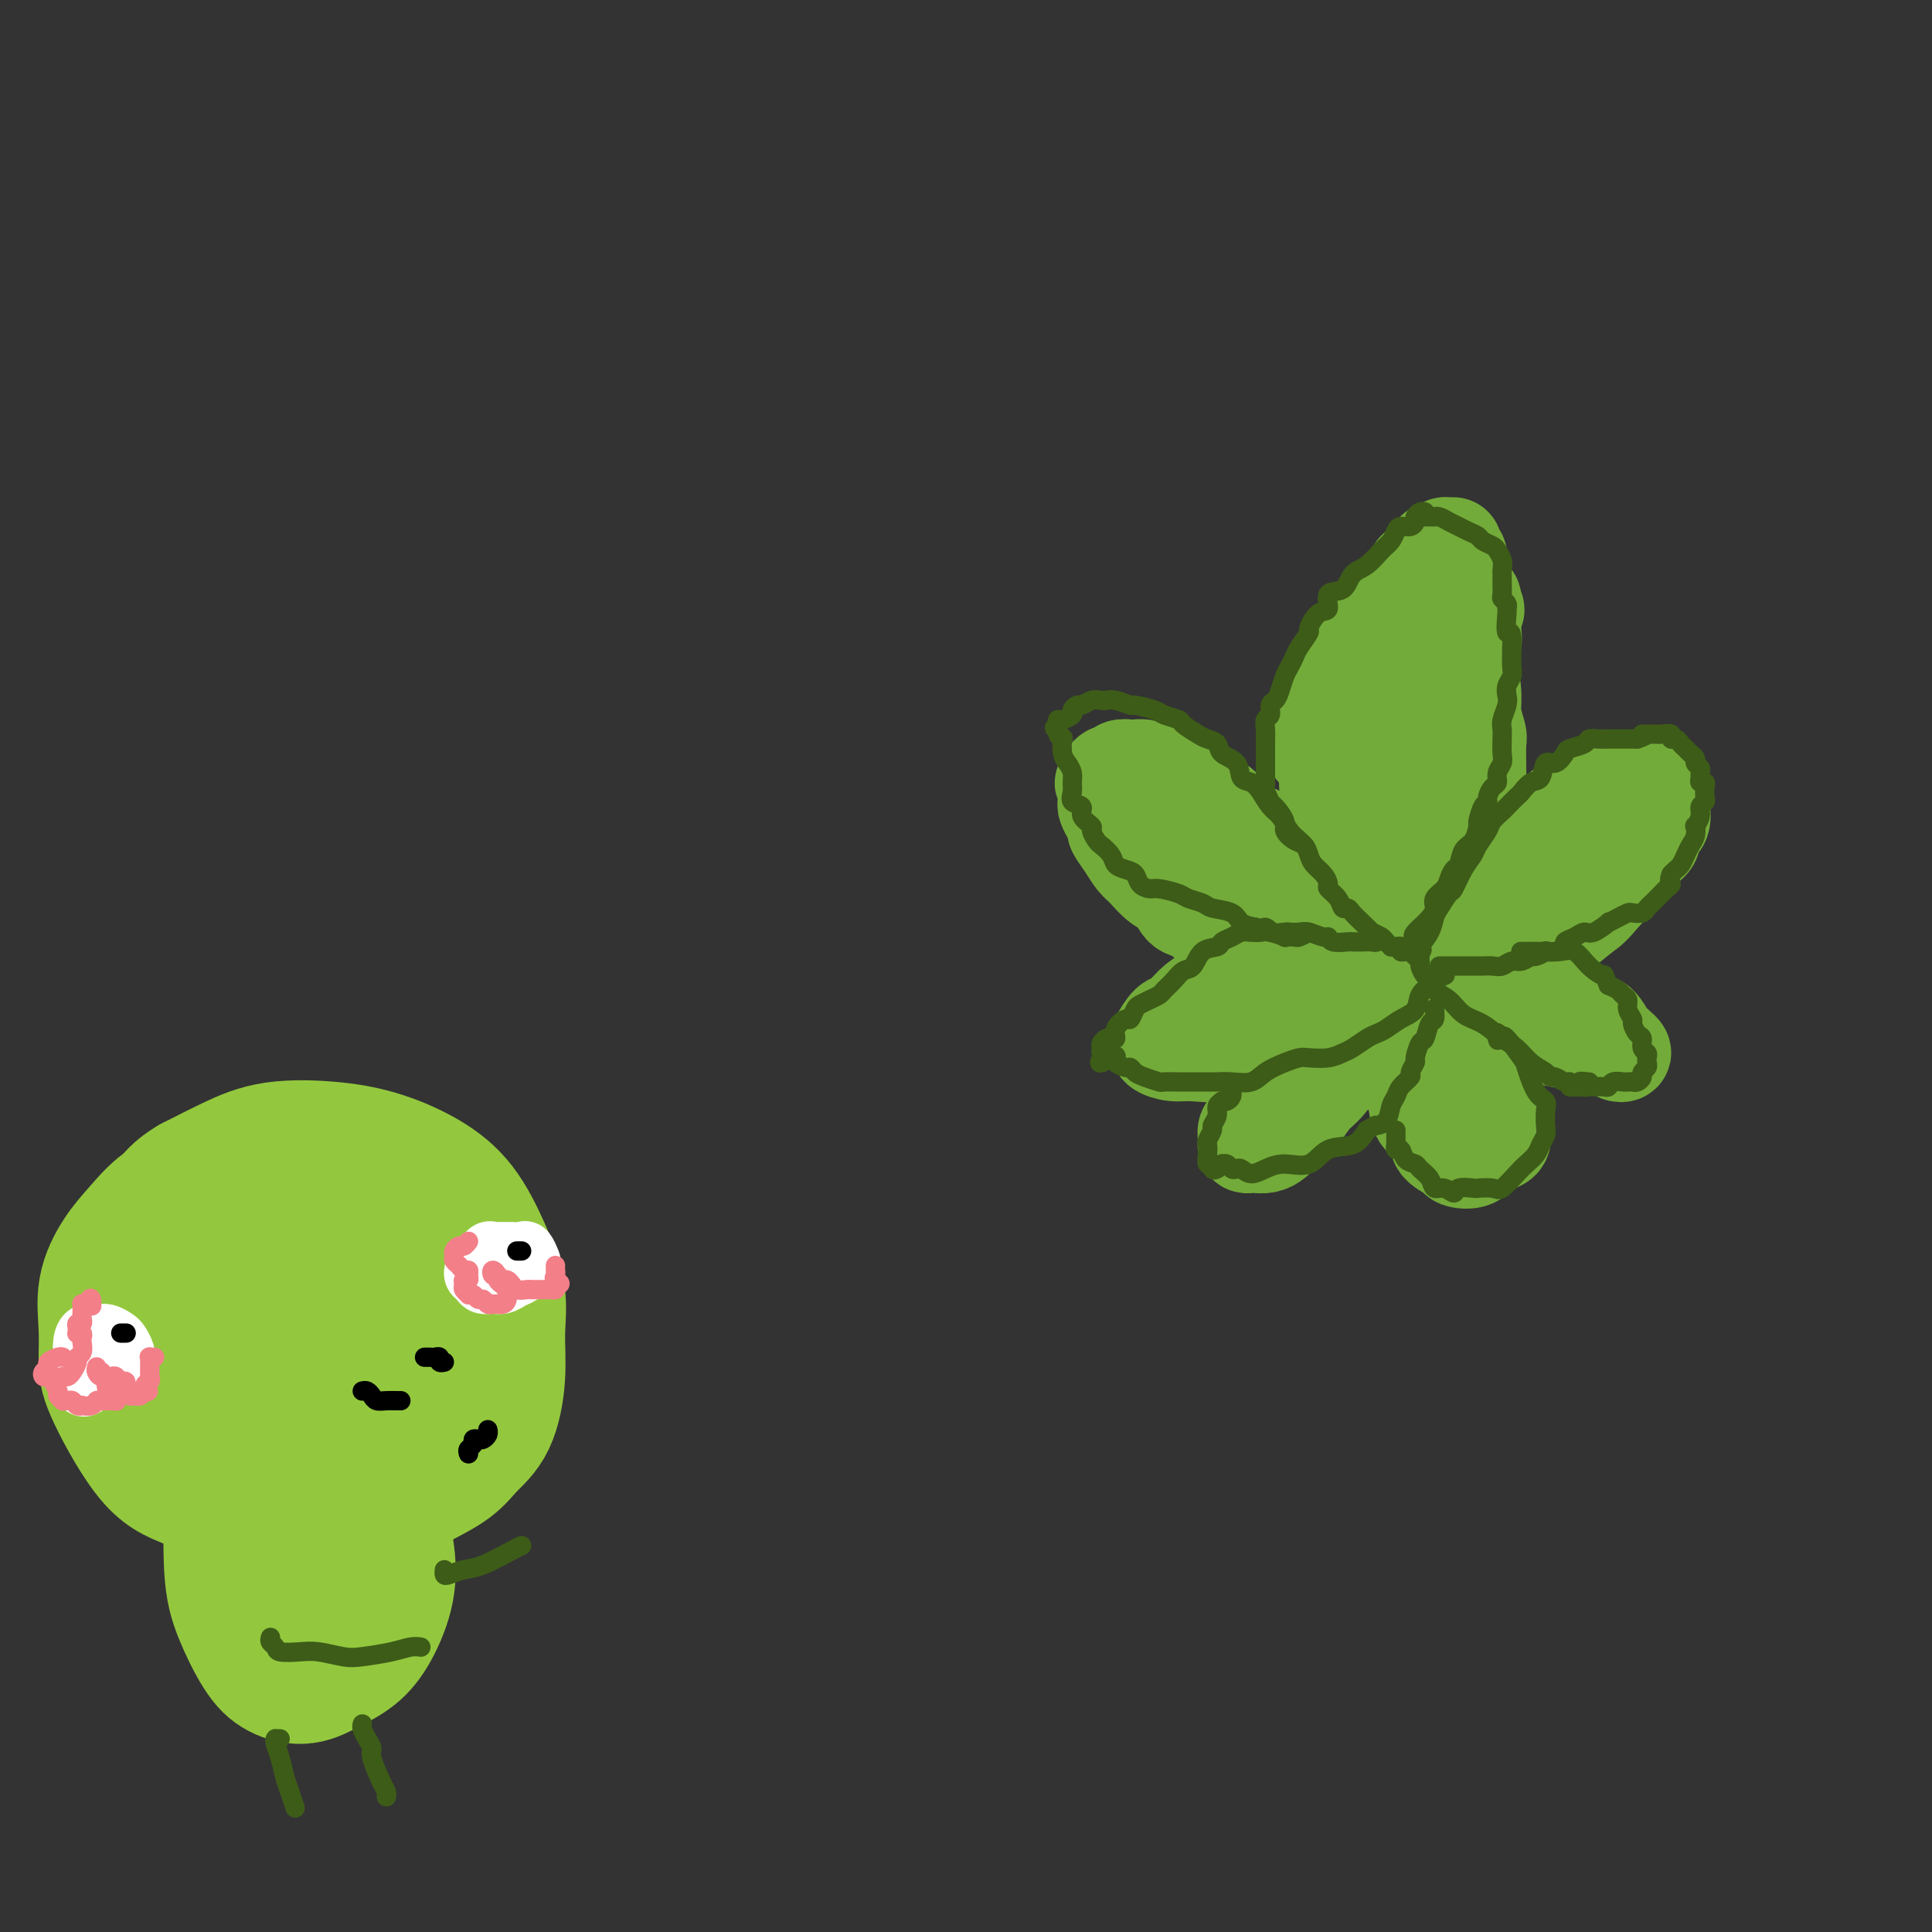 <svg viewBox='0 0 400 400' version='1.1' xmlns='http://www.w3.org/2000/svg' xmlns:xlink='http://www.w3.org/1999/xlink'><rect x="0" y="0" width="400" height="400" fill="#333333" stroke="none"/><g fill='none' stroke='rgb(147,200,62)' stroke-width='28' stroke-linecap='round' stroke-linejoin='round'><path d='M61,246c-1.268,-0.435 -2.537,-0.869 -4,-1c-1.463,-0.131 -3.122,0.043 -5,0c-1.878,-0.043 -3.976,-0.303 -6,0c-2.024,0.303 -3.976,1.169 -6,2c-2.024,0.831 -4.122,1.626 -6,3c-1.878,1.374 -3.537,3.325 -5,5c-1.463,1.675 -2.731,3.072 -4,5c-1.269,1.928 -2.541,4.386 -3,7c-0.459,2.614 -0.107,5.384 0,8c0.107,2.616 -0.033,5.079 0,7c0.033,1.921 0.237,3.299 2,7c1.763,3.701 5.083,9.724 8,13c2.917,3.276 5.431,3.805 8,5c2.569,1.195 5.192,3.054 8,4c2.808,0.946 5.802,0.977 9,1c3.198,0.023 6.602,0.036 10,0c3.398,-0.036 6.790,-0.123 10,-1c3.210,-0.877 6.237,-2.545 9,-4c2.763,-1.455 5.262,-2.697 7,-4c1.738,-1.303 2.717,-2.666 4,-4c1.283,-1.334 2.872,-2.639 4,-5c1.128,-2.361 1.795,-5.778 2,-9c0.205,-3.222 -0.052,-6.248 0,-9c0.052,-2.752 0.411,-5.230 0,-8c-0.411,-2.770 -1.594,-5.831 -3,-9c-1.406,-3.169 -3.034,-6.445 -5,-9c-1.966,-2.555 -4.270,-4.389 -7,-6c-2.730,-1.611 -5.886,-2.998 -9,-4c-3.114,-1.002 -6.185,-1.619 -10,-2c-3.815,-0.381 -8.373,-0.526 -12,0c-3.627,0.526 -6.322,1.722 -9,3c-2.678,1.278 -5.339,2.639 -8,4'/><path d='M40,245c-3.880,2.225 -5.081,4.288 -6,7c-0.919,2.712 -1.555,6.075 -2,9c-0.445,2.925 -0.697,5.414 1,10c1.697,4.586 5.345,11.271 9,16c3.655,4.729 7.317,7.502 11,9c3.683,1.498 7.388,1.720 10,2c2.612,0.280 4.132,0.617 7,0c2.868,-0.617 7.084,-2.187 10,-4c2.916,-1.813 4.532,-3.867 6,-6c1.468,-2.133 2.788,-4.345 4,-7c1.212,-2.655 2.314,-5.753 2,-9c-0.314,-3.247 -2.045,-6.641 -3,-9c-0.955,-2.359 -1.133,-3.682 -3,-6c-1.867,-2.318 -5.425,-5.632 -8,-7c-2.575,-1.368 -4.169,-0.790 -6,0c-1.831,0.790 -3.898,1.791 -6,3c-2.102,1.209 -4.237,2.627 -6,5c-1.763,2.373 -3.152,5.703 -4,9c-0.848,3.297 -1.154,6.562 -1,9c0.154,2.438 0.769,4.050 2,5c1.231,0.950 3.079,1.239 5,1c1.921,-0.239 3.915,-1.006 6,-2c2.085,-0.994 4.260,-2.213 6,-4c1.740,-1.787 3.043,-4.140 4,-6c0.957,-1.860 1.566,-3.227 2,-5c0.434,-1.773 0.693,-3.953 0,-5c-0.693,-1.047 -2.338,-0.960 -4,-1c-1.662,-0.040 -3.342,-0.207 -5,0c-1.658,0.207 -3.292,0.786 -5,2c-1.708,1.214 -3.488,3.061 -5,5c-1.512,1.939 -2.756,3.969 -4,6'/><path d='M57,272c-1.660,2.503 -1.309,3.259 -1,4c0.309,0.741 0.578,1.467 1,2c0.422,0.533 0.998,0.874 2,1c1.002,0.126 2.429,0.036 3,0c0.571,-0.036 0.285,-0.018 0,0'/><path d='M69,282c-0.171,0.225 -0.341,0.450 -1,1c-0.659,0.550 -1.805,1.425 -3,2c-1.195,0.575 -2.439,0.852 -4,2c-1.561,1.148 -3.439,3.169 -5,5c-1.561,1.831 -2.806,3.473 -4,6c-1.194,2.527 -2.336,5.940 -3,8c-0.664,2.060 -0.850,2.768 -1,6c-0.150,3.232 -0.264,8.987 0,13c0.264,4.013 0.905,6.285 2,9c1.095,2.715 2.645,5.872 4,8c1.355,2.128 2.515,3.227 4,4c1.485,0.773 3.295,1.221 5,1c1.705,-0.221 3.306,-1.109 5,-2c1.694,-0.891 3.483,-1.783 5,-3c1.517,-1.217 2.764,-2.758 4,-5c1.236,-2.242 2.462,-5.185 3,-8c0.538,-2.815 0.389,-5.501 0,-8c-0.389,-2.499 -1.018,-4.812 -2,-7c-0.982,-2.188 -2.318,-4.252 -4,-6c-1.682,-1.748 -3.712,-3.180 -5,-4c-1.288,-0.820 -1.834,-1.027 -3,-1c-1.166,0.027 -2.951,0.290 -4,1c-1.049,0.710 -1.363,1.868 -2,4c-0.637,2.132 -1.599,5.237 -2,8c-0.401,2.763 -0.242,5.184 0,7c0.242,1.816 0.565,3.027 2,4c1.435,0.973 3.981,1.706 5,2c1.019,0.294 0.509,0.147 0,0'/></g>
<g fill='none' stroke='rgb(255,255,255)' stroke-width='12' stroke-linecap='round' stroke-linejoin='round'><path d='M107,263c-0.311,0.000 -0.622,0.000 -1,0c-0.378,0.000 -0.822,0.000 -1,0c-0.178,0.000 -0.089,0.000 0,0'/><path d='M20,284c-0.311,0.000 -0.622,0.000 -1,0c-0.378,0.000 -0.822,0.000 -1,0c-0.178,0.000 -0.089,0.000 0,0'/><path d='M103,264c-0.445,0.005 -0.891,0.010 -1,0c-0.109,-0.010 0.117,-0.035 0,0c-0.117,0.035 -0.578,0.128 -1,0c-0.422,-0.128 -0.805,-0.479 -1,-1c-0.195,-0.521 -0.203,-1.211 0,-2c0.203,-0.789 0.617,-1.676 1,-2c0.383,-0.324 0.736,-0.086 1,0c0.264,0.086 0.438,0.021 1,0c0.562,-0.021 1.513,0.001 2,0c0.487,-0.001 0.510,-0.025 1,0c0.490,0.025 1.449,0.101 2,0c0.551,-0.101 0.696,-0.378 1,0c0.304,0.378 0.769,1.410 1,2c0.231,0.590 0.228,0.736 0,1c-0.228,0.264 -0.680,0.645 -1,1c-0.320,0.355 -0.509,0.684 -1,1c-0.491,0.316 -1.283,0.617 -2,1c-0.717,0.383 -1.359,0.846 -2,1c-0.641,0.154 -1.282,-0.001 -2,0c-0.718,0.001 -1.513,0.158 -2,0c-0.487,-0.158 -0.667,-0.630 -1,-1c-0.333,-0.370 -0.821,-0.638 -1,-1c-0.179,-0.362 -0.051,-0.818 0,-1c0.051,-0.182 0.026,-0.091 0,0'/><path d='M21,285c-0.332,0.449 -0.663,0.898 -1,1c-0.337,0.102 -0.679,-0.142 -1,0c-0.321,0.142 -0.622,0.672 -1,1c-0.378,0.328 -0.833,0.455 -1,0c-0.167,-0.455 -0.045,-1.490 0,-2c0.045,-0.510 0.014,-0.494 0,-1c-0.014,-0.506 -0.012,-1.533 0,-2c0.012,-0.467 0.033,-0.375 0,-1c-0.033,-0.625 -0.121,-1.968 0,-3c0.121,-1.032 0.452,-1.753 1,-2c0.548,-0.247 1.314,-0.021 2,0c0.686,0.021 1.294,-0.162 2,0c0.706,0.162 1.511,0.669 2,1c0.489,0.331 0.664,0.487 1,1c0.336,0.513 0.834,1.385 1,2c0.166,0.615 -0.001,0.974 0,1c0.001,0.026 0.170,-0.280 0,0c-0.170,0.280 -0.679,1.147 -1,2c-0.321,0.853 -0.453,1.693 -1,2c-0.547,0.307 -1.509,0.082 -2,0c-0.491,-0.082 -0.510,-0.022 -1,0c-0.490,0.022 -1.451,0.006 -2,0c-0.549,-0.006 -0.686,-0.002 -1,0c-0.314,0.002 -0.804,0.000 -1,0c-0.196,-0.000 -0.098,-0.000 0,0'/></g>
<g fill='none' stroke='rgb(255,255,255)' stroke-width='4' stroke-linecap='round' stroke-linejoin='round'><path d='M108,259c-0.311,0.000 -0.622,0.000 -1,0c-0.378,0.000 -0.822,0.000 -1,0c-0.178,0.000 -0.089,0.000 0,0'/></g>
<g fill='none' stroke='rgb(0,0,0)' stroke-width='4' stroke-linecap='round' stroke-linejoin='round'><path d='M107,259c0.417,0.000 0.833,0.000 1,0c0.167,0.000 0.083,0.000 0,0'/><path d='M26,276c0.111,0.000 0.222,0.000 0,0c-0.222,0.000 -0.778,0.000 -1,0c-0.222,0.000 -0.111,0.000 0,0'/></g>
<g fill='none' stroke='rgb(243,127,137)' stroke-width='4' stroke-linecap='round' stroke-linejoin='round'><path d='M13,281c-0.188,-0.089 -0.377,-0.178 -1,0c-0.623,0.178 -1.681,0.622 -2,1c-0.319,0.378 0.101,0.689 0,1c-0.101,0.311 -0.722,0.621 -1,1c-0.278,0.379 -0.214,0.826 0,1c0.214,0.174 0.578,0.074 1,0c0.422,-0.074 0.902,-0.121 1,0c0.098,0.121 -0.185,0.411 0,1c0.185,0.589 0.837,1.479 1,2c0.163,0.521 -0.164,0.675 0,1c0.164,0.325 0.817,0.823 1,1c0.183,0.177 -0.104,0.033 0,0c0.104,-0.033 0.601,0.043 1,0c0.399,-0.043 0.702,-0.207 1,0c0.298,0.207 0.591,0.784 1,1c0.409,0.216 0.935,0.072 1,0c0.065,-0.072 -0.333,-0.072 0,0c0.333,0.072 1.395,0.215 2,0c0.605,-0.215 0.754,-0.790 1,-1c0.246,-0.210 0.588,-0.056 1,0c0.412,0.056 0.894,0.015 1,0c0.106,-0.015 -0.164,-0.004 0,0c0.164,0.004 0.761,0.001 1,0c0.239,-0.001 0.119,-0.001 0,0'/><path d='M23,290c1.607,0.046 1.125,0.162 1,0c-0.125,-0.162 0.107,-0.603 0,-1c-0.107,-0.397 -0.554,-0.750 -1,-1c-0.446,-0.250 -0.890,-0.398 -1,-1c-0.110,-0.602 0.113,-1.660 0,-2c-0.113,-0.340 -0.562,0.037 -1,0c-0.438,-0.037 -0.864,-0.490 -1,-1c-0.136,-0.510 0.020,-1.079 0,-1c-0.020,0.079 -0.215,0.806 0,1c0.215,0.194 0.842,-0.144 1,0c0.158,0.144 -0.151,0.771 0,1c0.151,0.229 0.761,0.060 1,0c0.239,-0.060 0.105,-0.012 0,0c-0.105,0.012 -0.182,-0.012 0,0c0.182,0.012 0.623,0.060 1,0c0.377,-0.060 0.688,-0.227 1,0c0.312,0.227 0.623,0.848 1,1c0.377,0.152 0.818,-0.166 1,0c0.182,0.166 0.104,0.815 0,1c-0.104,0.185 -0.235,-0.093 0,0c0.235,0.093 0.837,0.558 1,1c0.163,0.442 -0.111,0.861 0,1c0.111,0.139 0.607,-0.001 1,0c0.393,0.001 0.684,0.143 1,0c0.316,-0.143 0.658,-0.572 1,-1'/><path d='M30,288c1.486,0.436 0.202,-0.475 0,-1c-0.202,-0.525 0.678,-0.666 1,-1c0.322,-0.334 0.086,-0.863 0,-1c-0.086,-0.137 -0.023,0.117 0,0c0.023,-0.117 0.005,-0.606 0,-1c-0.005,-0.394 0.002,-0.694 0,-1c-0.002,-0.306 -0.014,-0.618 0,-1c0.014,-0.382 0.055,-0.834 0,-1c-0.055,-0.166 -0.207,-0.045 0,0c0.207,0.045 0.773,0.013 1,0c0.227,-0.013 0.113,-0.006 0,0'/><path d='M13,285c0.342,0.060 0.684,0.119 1,0c0.316,-0.119 0.607,-0.417 1,-1c0.393,-0.583 0.890,-1.451 1,-2c0.110,-0.549 -0.166,-0.778 0,-1c0.166,-0.222 0.773,-0.438 1,-1c0.227,-0.562 0.075,-1.470 0,-2c-0.075,-0.530 -0.072,-0.681 0,-1c0.072,-0.319 0.215,-0.808 0,-1c-0.215,-0.192 -0.786,-0.089 -1,0c-0.214,0.089 -0.071,0.165 0,0c0.071,-0.165 0.072,-0.570 0,-1c-0.072,-0.430 -0.215,-0.886 0,-1c0.215,-0.114 0.790,0.114 1,0c0.210,-0.114 0.056,-0.569 0,-1c-0.056,-0.431 -0.015,-0.837 0,-1c0.015,-0.163 0.003,-0.082 0,0c-0.003,0.082 0.002,0.166 0,0c-0.002,-0.166 -0.011,-0.580 0,-1c0.011,-0.420 0.041,-0.844 0,-1c-0.041,-0.156 -0.155,-0.045 0,0c0.155,0.045 0.577,0.022 1,0'/><path d='M18,270c1.000,-2.333 1.000,-0.667 1,0c0.000,0.667 0.000,0.333 0,0'/><path d='M97,257c-0.340,0.447 -0.680,0.893 -1,1c-0.320,0.107 -0.618,-0.126 -1,0c-0.382,0.126 -0.846,0.612 -1,1c-0.154,0.388 0.001,0.678 0,1c-0.001,0.322 -0.158,0.678 0,1c0.158,0.322 0.632,0.612 1,1c0.368,0.388 0.631,0.874 1,1c0.369,0.126 0.845,-0.107 1,0c0.155,0.107 -0.012,0.553 0,1c0.012,0.447 0.203,0.894 0,1c-0.203,0.106 -0.801,-0.129 -1,0c-0.199,0.129 0.002,0.622 0,1c-0.002,0.378 -0.208,0.641 0,1c0.208,0.359 0.829,0.813 1,1c0.171,0.187 -0.109,0.106 0,0c0.109,-0.106 0.608,-0.239 1,0c0.392,0.239 0.679,0.849 1,1c0.321,0.151 0.677,-0.156 1,0c0.323,0.156 0.612,0.774 1,1c0.388,0.226 0.874,0.061 1,0c0.126,-0.061 -0.107,-0.017 0,0c0.107,0.017 0.553,0.009 1,0'/><path d='M103,270c1.535,0.302 1.873,-0.444 2,-1c0.127,-0.556 0.044,-0.923 0,-1c-0.044,-0.077 -0.049,0.134 0,0c0.049,-0.134 0.153,-0.615 0,-1c-0.153,-0.385 -0.564,-0.673 -1,-1c-0.436,-0.327 -0.899,-0.691 -1,-1c-0.101,-0.309 0.158,-0.562 0,-1c-0.158,-0.438 -0.733,-1.061 -1,-1c-0.267,0.061 -0.225,0.805 0,1c0.225,0.195 0.634,-0.159 1,0c0.366,0.159 0.688,0.831 1,1c0.312,0.169 0.612,-0.165 1,0c0.388,0.165 0.863,0.829 1,1c0.137,0.171 -0.066,-0.150 0,0c0.066,0.150 0.399,0.772 1,1c0.601,0.228 1.471,0.061 2,0c0.529,-0.061 0.719,-0.017 1,0c0.281,0.017 0.653,0.005 1,0c0.347,-0.005 0.667,-0.004 1,0c0.333,0.004 0.677,0.011 1,0c0.323,-0.011 0.625,-0.042 1,0c0.375,0.042 0.821,0.155 1,0c0.179,-0.155 0.089,-0.577 0,-1'/><path d='M115,266c1.856,-0.029 0.497,-0.600 0,-1c-0.497,-0.400 -0.133,-0.629 0,-1c0.133,-0.371 0.036,-0.883 0,-1c-0.036,-0.117 -0.010,0.161 0,0c0.010,-0.161 0.003,-0.760 0,-1c-0.003,-0.240 -0.001,-0.120 0,0'/></g>
<g fill='none' stroke='rgb(0,0,0)' stroke-width='4' stroke-linecap='round' stroke-linejoin='round'><path d='M88,281c-0.092,0.002 -0.183,0.004 0,0c0.183,-0.004 0.641,-0.015 1,0c0.359,0.015 0.618,0.057 1,0c0.382,-0.057 0.886,-0.211 1,0c0.114,0.211 -0.162,0.788 0,1c0.162,0.212 0.760,0.061 1,0c0.240,-0.061 0.120,-0.030 0,0'/><path d='M75,288c0.327,-0.083 0.655,-0.166 1,0c0.345,0.166 0.709,0.580 1,1c0.291,0.420 0.509,0.844 1,1c0.491,0.156 1.255,0.042 2,0c0.745,-0.042 1.470,-0.011 2,0c0.530,0.011 0.866,0.003 1,0c0.134,-0.003 0.067,-0.002 0,0'/></g>
<g fill='none' stroke='rgb(61,92,24)' stroke-width='4' stroke-linecap='round' stroke-linejoin='round'><path d='M56,339c-0.109,0.339 -0.218,0.678 0,1c0.218,0.322 0.765,0.626 1,1c0.235,0.374 0.160,0.819 1,1c0.840,0.181 2.594,0.098 4,0c1.406,-0.098 2.463,-0.212 4,0c1.537,0.212 3.554,0.750 5,1c1.446,0.250 2.321,0.211 4,0c1.679,-0.211 4.161,-0.593 6,-1c1.839,-0.407 3.033,-0.840 4,-1c0.967,-0.160 1.705,-0.046 2,0c0.295,0.046 0.148,0.023 0,0'/><path d='M92,325c-0.043,0.394 -0.086,0.789 0,1c0.086,0.211 0.300,0.239 1,0c0.700,-0.239 1.887,-0.744 3,-1c1.113,-0.256 2.154,-0.265 4,-1c1.846,-0.735 4.497,-2.198 6,-3c1.503,-0.802 1.858,-0.943 2,-1c0.142,-0.057 0.071,-0.028 0,0'/><path d='M58,360c-0.421,-0.004 -0.842,-0.007 -1,0c-0.158,0.007 -0.053,0.025 0,0c0.053,-0.025 0.056,-0.093 0,0c-0.056,0.093 -0.169,0.348 0,1c0.169,0.652 0.620,1.702 1,3c0.380,1.298 0.690,2.843 1,4c0.310,1.157 0.622,1.927 1,3c0.378,1.073 0.822,2.449 1,3c0.178,0.551 0.089,0.275 0,0'/><path d='M75,357c0.021,-0.067 0.042,-0.134 0,0c-0.042,0.134 -0.148,0.470 0,1c0.148,0.530 0.551,1.255 1,2c0.449,0.745 0.943,1.510 1,2c0.057,0.490 -0.325,0.706 0,2c0.325,1.294 1.355,3.666 2,5c0.645,1.334 0.904,1.628 1,2c0.096,0.372 0.027,0.820 0,1c-0.027,0.180 -0.014,0.090 0,0'/></g>
<g fill='none' stroke='rgb(0,0,0)' stroke-width='4' stroke-linecap='round' stroke-linejoin='round'><path d='M97,301c-0.120,-0.339 -0.240,-0.679 0,-1c0.240,-0.321 0.838,-0.625 1,-1c0.162,-0.375 -0.114,-0.822 0,-1c0.114,-0.178 0.619,-0.086 1,0c0.381,0.086 0.638,0.167 1,0c0.362,-0.167 0.828,-0.584 1,-1c0.172,-0.416 0.049,-0.833 0,-1c-0.049,-0.167 -0.025,-0.083 0,0'/></g>
<g fill='none' stroke='rgb(115,171,58)' stroke-width='20' stroke-linecap='round' stroke-linejoin='round'><path d='M282,206c-0.846,0.011 -1.693,0.023 -2,0c-0.307,-0.023 -0.075,-0.080 0,0c0.075,0.080 -0.007,0.297 0,0c0.007,-0.297 0.103,-1.109 0,-2c-0.103,-0.891 -0.406,-1.860 -1,-3c-0.594,-1.140 -1.480,-2.450 -2,-4c-0.520,-1.550 -0.675,-3.341 -1,-5c-0.325,-1.659 -0.819,-3.188 -1,-5c-0.181,-1.812 -0.050,-3.908 0,-6c0.050,-2.092 0.020,-4.180 0,-6c-0.020,-1.820 -0.031,-3.371 0,-5c0.031,-1.629 0.104,-3.334 0,-5c-0.104,-1.666 -0.386,-3.293 0,-5c0.386,-1.707 1.439,-3.496 2,-5c0.561,-1.504 0.630,-2.725 1,-4c0.370,-1.275 1.042,-2.605 2,-4c0.958,-1.395 2.203,-2.855 3,-4c0.797,-1.145 1.148,-1.973 2,-3c0.852,-1.027 2.207,-2.251 3,-3c0.793,-0.749 1.024,-1.023 2,-2c0.976,-0.977 2.695,-2.657 4,-4c1.305,-1.343 2.194,-2.349 3,-3c0.806,-0.651 1.529,-0.948 2,-1c0.471,-0.052 0.690,0.142 1,0c0.310,-0.142 0.710,-0.621 1,-1c0.290,-0.379 0.469,-0.658 1,-1c0.531,-0.342 1.412,-0.746 2,-1c0.588,-0.254 0.882,-0.358 1,0c0.118,0.358 0.059,1.179 0,2'/><path d='M305,126c1.238,-0.057 0.333,0.799 0,1c-0.333,0.201 -0.093,-0.253 0,0c0.093,0.253 0.039,1.213 0,2c-0.039,0.787 -0.063,1.400 0,2c0.063,0.600 0.214,1.188 0,2c-0.214,0.812 -0.793,1.848 -1,3c-0.207,1.152 -0.041,2.419 0,4c0.041,1.581 -0.041,3.476 0,5c0.041,1.524 0.207,2.676 0,4c-0.207,1.324 -0.786,2.820 -1,4c-0.214,1.180 -0.061,2.044 0,3c0.061,0.956 0.031,2.003 0,3c-0.031,0.997 -0.064,1.943 0,3c0.064,1.057 0.224,2.226 0,3c-0.224,0.774 -0.832,1.155 -1,2c-0.168,0.845 0.105,2.154 0,3c-0.105,0.846 -0.587,1.228 -1,2c-0.413,0.772 -0.759,1.935 -1,3c-0.241,1.065 -0.379,2.032 -1,3c-0.621,0.968 -1.724,1.936 -2,3c-0.276,1.064 0.277,2.225 0,3c-0.277,0.775 -1.383,1.166 -2,2c-0.617,0.834 -0.747,2.111 -1,3c-0.253,0.889 -0.631,1.389 -1,2c-0.369,0.611 -0.729,1.333 -1,2c-0.271,0.667 -0.454,1.279 -1,2c-0.546,0.721 -1.456,1.552 -2,2c-0.544,0.448 -0.723,0.512 -1,1c-0.277,0.488 -0.652,1.399 -1,2c-0.348,0.601 -0.671,0.893 -1,1c-0.329,0.107 -0.666,0.031 -1,0c-0.334,-0.031 -0.667,-0.015 -1,0'/><path d='M284,201c-1.189,1.045 -0.161,-0.342 0,-1c0.161,-0.658 -0.546,-0.586 -1,-1c-0.454,-0.414 -0.655,-1.315 -1,-2c-0.345,-0.685 -0.835,-1.154 -1,-2c-0.165,-0.846 -0.005,-2.069 0,-3c0.005,-0.931 -0.147,-1.571 0,-3c0.147,-1.429 0.592,-3.647 1,-6c0.408,-2.353 0.781,-4.840 1,-7c0.219,-2.160 0.286,-3.993 1,-6c0.714,-2.007 2.074,-4.190 3,-6c0.926,-1.810 1.417,-3.249 2,-5c0.583,-1.751 1.256,-3.814 2,-6c0.744,-2.186 1.558,-4.495 2,-6c0.442,-1.505 0.511,-2.208 1,-4c0.489,-1.792 1.399,-4.675 2,-6c0.601,-1.325 0.894,-1.094 1,-1c0.106,0.094 0.026,0.051 0,0c-0.026,-0.051 0.001,-0.111 0,0c-0.001,0.111 -0.029,0.393 0,1c0.029,0.607 0.113,1.537 0,3c-0.113,1.463 -0.425,3.457 -1,5c-0.575,1.543 -1.412,2.633 -2,4c-0.588,1.367 -0.928,3.011 -1,4c-0.072,0.989 0.124,1.323 0,3c-0.124,1.677 -0.569,4.697 -1,6c-0.431,1.303 -0.847,0.889 -1,1c-0.153,0.111 -0.044,0.746 0,1c0.044,0.254 0.022,0.127 0,0'/><path d='M288,207c-0.313,-0.141 -0.626,-0.283 -1,0c-0.374,0.283 -0.808,0.990 -1,1c-0.192,0.010 -0.143,-0.678 0,-1c0.143,-0.322 0.378,-0.279 1,-1c0.622,-0.721 1.629,-2.207 3,-4c1.371,-1.793 3.106,-3.893 4,-5c0.894,-1.107 0.949,-1.221 3,-3c2.051,-1.779 6.099,-5.223 8,-7c1.901,-1.777 1.654,-1.888 3,-3c1.346,-1.112 4.283,-3.227 6,-4c1.717,-0.773 2.214,-0.205 3,0c0.786,0.205 1.861,0.047 3,0c1.139,-0.047 2.343,0.016 3,0c0.657,-0.016 0.768,-0.110 1,0c0.232,0.110 0.584,0.425 1,1c0.416,0.575 0.897,1.410 1,2c0.103,0.590 -0.171,0.936 0,1c0.171,0.064 0.789,-0.153 1,0c0.211,0.153 0.016,0.675 0,1c-0.016,0.325 0.148,0.455 0,1c-0.148,0.545 -0.609,1.507 -1,2c-0.391,0.493 -0.713,0.516 -1,1c-0.287,0.484 -0.538,1.430 -1,2c-0.462,0.570 -1.136,0.765 -2,1c-0.864,0.235 -1.919,0.510 -2,1c-0.081,0.490 0.810,1.196 0,2c-0.810,0.804 -3.321,1.705 -5,3c-1.679,1.295 -2.524,2.982 -4,4c-1.476,1.018 -3.581,1.366 -5,2c-1.419,0.634 -2.151,1.555 -3,2c-0.849,0.445 -1.814,0.413 -3,1c-1.186,0.587 -2.593,1.794 -4,3'/><path d='M296,210c-4.180,2.555 -2.630,1.441 -3,1c-0.370,-0.441 -2.659,-0.209 -4,0c-1.341,0.209 -1.732,0.396 -2,0c-0.268,-0.396 -0.412,-1.374 -1,-2c-0.588,-0.626 -1.620,-0.899 -2,-1c-0.380,-0.101 -0.109,-0.029 0,0c0.109,0.029 0.054,0.014 0,0'/><path d='M280,206c0.060,0.178 0.120,0.355 0,0c-0.120,-0.355 -0.420,-1.243 -1,-2c-0.580,-0.757 -1.439,-1.382 -2,-2c-0.561,-0.618 -0.824,-1.228 -1,-2c-0.176,-0.772 -0.266,-1.705 -1,-3c-0.734,-1.295 -2.111,-2.953 -3,-4c-0.889,-1.047 -1.290,-1.484 -2,-2c-0.710,-0.516 -1.728,-1.111 -3,-2c-1.272,-0.889 -2.797,-2.070 -4,-3c-1.203,-0.930 -2.083,-1.608 -3,-2c-0.917,-0.392 -1.871,-0.498 -3,-1c-1.129,-0.502 -2.432,-1.399 -3,-2c-0.568,-0.601 -0.401,-0.904 -1,-1c-0.599,-0.096 -1.964,0.016 -3,0c-1.036,-0.016 -1.742,-0.161 -2,0c-0.258,0.161 -0.069,0.627 0,1c0.069,0.373 0.017,0.652 0,1c-0.017,0.348 0.001,0.765 0,1c-0.001,0.235 -0.022,0.290 0,1c0.022,0.710 0.088,2.077 0,3c-0.088,0.923 -0.328,1.403 0,2c0.328,0.597 1.226,1.309 2,2c0.774,0.691 1.424,1.359 2,2c0.576,0.641 1.076,1.256 2,2c0.924,0.744 2.270,1.618 3,2c0.730,0.382 0.842,0.271 2,1c1.158,0.729 3.362,2.299 5,3c1.638,0.701 2.710,0.535 4,1c1.290,0.465 2.797,1.561 4,2c1.203,0.439 2.101,0.219 3,0'/><path d='M275,204c4.063,1.574 3.719,1.010 4,1c0.281,-0.010 1.186,0.533 2,1c0.814,0.467 1.538,0.857 2,1c0.462,0.143 0.663,0.038 1,0c0.337,-0.038 0.811,-0.011 1,0c0.189,0.011 0.095,0.005 0,0'/><path d='M284,209c-0.625,0.023 -1.249,0.046 -2,0c-0.751,-0.046 -1.628,-0.160 -2,0c-0.372,0.160 -0.239,0.594 -1,1c-0.761,0.406 -2.415,0.783 -3,1c-0.585,0.217 -0.102,0.272 -1,1c-0.898,0.728 -3.178,2.127 -4,3c-0.822,0.873 -0.185,1.219 -1,2c-0.815,0.781 -3.083,1.996 -4,3c-0.917,1.004 -0.484,1.798 -1,3c-0.516,1.202 -1.980,2.812 -3,4c-1.020,1.188 -1.595,1.954 -2,3c-0.405,1.046 -0.641,2.371 -1,3c-0.359,0.629 -0.840,0.561 -1,1c-0.160,0.439 0.002,1.386 0,2c-0.002,0.614 -0.166,0.894 0,1c0.166,0.106 0.663,0.037 1,0c0.337,-0.037 0.516,-0.042 1,0c0.484,0.042 1.274,0.131 2,0c0.726,-0.131 1.390,-0.482 2,-1c0.610,-0.518 1.168,-1.203 2,-2c0.832,-0.797 1.938,-1.707 3,-3c1.062,-1.293 2.081,-2.969 3,-4c0.919,-1.031 1.739,-1.418 3,-3c1.261,-1.582 2.965,-4.361 4,-6c1.035,-1.639 1.402,-2.138 2,-3c0.598,-0.862 1.428,-2.087 2,-3c0.572,-0.913 0.885,-1.515 1,-2c0.115,-0.485 0.033,-0.853 0,-1c-0.033,-0.147 -0.016,-0.074 0,0'/><path d='M290,215c-0.004,-0.192 -0.008,-0.383 0,0c0.008,0.383 0.027,1.341 0,2c-0.027,0.659 -0.101,1.019 0,2c0.101,0.981 0.378,2.584 1,4c0.622,1.416 1.589,2.645 2,4c0.411,1.355 0.265,2.836 1,4c0.735,1.164 2.350,2.013 3,3c0.650,0.987 0.334,2.114 1,3c0.666,0.886 2.313,1.530 3,2c0.687,0.470 0.412,0.765 1,1c0.588,0.235 2.039,0.410 3,0c0.961,-0.410 1.434,-1.403 2,-2c0.566,-0.597 1.226,-0.796 2,-1c0.774,-0.204 1.662,-0.412 2,-1c0.338,-0.588 0.125,-1.556 0,-2c-0.125,-0.444 -0.161,-0.365 0,-1c0.161,-0.635 0.518,-1.984 0,-3c-0.518,-1.016 -1.911,-1.700 -3,-3c-1.089,-1.300 -1.875,-3.218 -3,-5c-1.125,-1.782 -2.589,-3.430 -4,-5c-1.411,-1.570 -2.770,-3.062 -4,-4c-1.230,-0.938 -2.330,-1.324 -3,-2c-0.670,-0.676 -0.911,-1.644 -1,-2c-0.089,-0.356 -0.025,-0.102 0,0c0.025,0.102 0.013,0.051 0,0'/><path d='M273,155c-0.427,0.254 -0.853,0.509 -1,0c-0.147,-0.509 -0.013,-1.780 0,-2c0.013,-0.220 -0.095,0.611 0,0c0.095,-0.611 0.394,-2.664 1,-4c0.606,-1.336 1.521,-1.954 2,-3c0.479,-1.046 0.523,-2.520 1,-4c0.477,-1.480 1.386,-2.966 2,-4c0.614,-1.034 0.931,-1.615 2,-3c1.069,-1.385 2.888,-3.573 4,-5c1.112,-1.427 1.516,-2.093 2,-3c0.484,-0.907 1.047,-2.056 2,-3c0.953,-0.944 2.297,-1.682 3,-2c0.703,-0.318 0.766,-0.216 1,-1c0.234,-0.784 0.640,-2.452 1,-3c0.360,-0.548 0.674,0.026 1,0c0.326,-0.026 0.665,-0.652 1,-1c0.335,-0.348 0.667,-0.419 1,-1c0.333,-0.581 0.668,-1.673 1,-2c0.332,-0.327 0.662,0.112 1,0c0.338,-0.112 0.683,-0.774 1,-1c0.317,-0.226 0.607,-0.017 1,0c0.393,0.017 0.890,-0.158 1,0c0.110,0.158 -0.167,0.647 0,1c0.167,0.353 0.777,0.568 1,1c0.223,0.432 0.060,1.080 0,2c-0.060,0.920 -0.016,2.113 0,3c0.016,0.887 0.004,1.470 0,3c-0.004,1.530 -0.001,4.009 0,6c0.001,1.991 0.001,3.496 0,5'/><path d='M302,134c0.543,4.126 1.399,3.942 2,5c0.601,1.058 0.946,3.359 1,5c0.054,1.641 -0.182,2.622 0,4c0.182,1.378 0.781,3.153 1,4c0.219,0.847 0.059,0.765 0,2c-0.059,1.235 -0.016,3.786 0,5c0.016,1.214 0.004,1.091 0,2c-0.004,0.909 -0.000,2.850 0,4c0.000,1.150 -0.003,1.508 0,2c0.003,0.492 0.012,1.118 0,2c-0.012,0.882 -0.044,2.021 0,3c0.044,0.979 0.165,1.797 0,3c-0.165,1.203 -0.617,2.790 -1,4c-0.383,1.210 -0.697,2.043 -1,3c-0.303,0.957 -0.596,2.037 -1,3c-0.404,0.963 -0.920,1.809 -1,3c-0.080,1.191 0.277,2.725 0,4c-0.277,1.275 -1.188,2.289 -2,3c-0.812,0.711 -1.524,1.119 -2,2c-0.476,0.881 -0.715,2.236 -1,3c-0.285,0.764 -0.615,0.936 -1,1c-0.385,0.064 -0.824,0.018 -1,0c-0.176,-0.018 -0.088,-0.009 0,0'/><path d='M271,187c-0.333,-0.203 -0.667,-0.405 -1,-1c-0.333,-0.595 -0.666,-1.581 -1,-2c-0.334,-0.419 -0.671,-0.269 -1,-1c-0.329,-0.731 -0.652,-2.342 -1,-3c-0.348,-0.658 -0.723,-0.361 -1,-1c-0.277,-0.639 -0.458,-2.213 -1,-3c-0.542,-0.787 -1.445,-0.788 -2,-1c-0.555,-0.212 -0.764,-0.634 -1,-1c-0.236,-0.366 -0.501,-0.674 -1,-1c-0.499,-0.326 -1.232,-0.669 -2,-1c-0.768,-0.331 -1.570,-0.651 -2,-1c-0.430,-0.349 -0.486,-0.727 -1,-1c-0.514,-0.273 -1.485,-0.440 -2,-1c-0.515,-0.560 -0.575,-1.512 -1,-2c-0.425,-0.488 -1.216,-0.512 -2,-1c-0.784,-0.488 -1.561,-1.441 -2,-2c-0.439,-0.559 -0.539,-0.723 -1,-1c-0.461,-0.277 -1.282,-0.666 -2,-1c-0.718,-0.334 -1.334,-0.611 -2,-1c-0.666,-0.389 -1.382,-0.888 -2,-1c-0.618,-0.112 -1.139,0.165 -2,0c-0.861,-0.165 -2.062,-0.772 -3,-1c-0.938,-0.228 -1.613,-0.076 -2,0c-0.387,0.076 -0.486,0.076 -1,0c-0.514,-0.076 -1.444,-0.228 -2,0c-0.556,0.228 -0.737,0.834 -1,1c-0.263,0.166 -0.609,-0.109 -1,0c-0.391,0.109 -0.826,0.603 -1,1c-0.174,0.397 -0.087,0.699 0,1'/><path d='M229,162c-1.238,0.412 -0.332,-0.059 0,0c0.332,0.059 0.092,0.648 0,1c-0.092,0.352 -0.034,0.465 0,1c0.034,0.535 0.046,1.490 0,2c-0.046,0.510 -0.150,0.576 0,1c0.150,0.424 0.554,1.206 1,2c0.446,0.794 0.934,1.601 1,2c0.066,0.399 -0.289,0.390 0,1c0.289,0.610 1.222,1.839 2,3c0.778,1.161 1.401,2.255 2,3c0.599,0.745 1.176,1.140 2,2c0.824,0.860 1.897,2.185 3,3c1.103,0.815 2.237,1.121 3,2c0.763,0.879 1.154,2.330 2,3c0.846,0.670 2.148,0.557 3,1c0.852,0.443 1.255,1.440 2,2c0.745,0.560 1.831,0.682 3,1c1.169,0.318 2.420,0.831 4,1c1.580,0.169 3.488,-0.007 5,0c1.512,0.007 2.630,0.198 4,0c1.370,-0.198 2.994,-0.785 4,-1c1.006,-0.215 1.393,-0.058 2,0c0.607,0.058 1.433,0.016 2,0c0.567,-0.016 0.876,-0.004 1,0c0.124,0.004 0.062,0.002 0,0'/><path d='M307,186c0.015,-0.360 0.030,-0.719 0,-1c-0.030,-0.281 -0.104,-0.483 0,-1c0.104,-0.517 0.388,-1.351 1,-2c0.612,-0.649 1.552,-1.115 2,-2c0.448,-0.885 0.403,-2.190 1,-3c0.597,-0.810 1.837,-1.125 3,-2c1.163,-0.875 2.250,-2.308 3,-3c0.750,-0.692 1.162,-0.641 2,-1c0.838,-0.359 2.102,-1.129 3,-2c0.898,-0.871 1.429,-1.845 2,-2c0.571,-0.155 1.183,0.508 2,0c0.817,-0.508 1.838,-2.188 3,-3c1.162,-0.812 2.464,-0.757 3,-1c0.536,-0.243 0.305,-0.784 1,-1c0.695,-0.216 2.316,-0.108 3,0c0.684,0.108 0.432,0.214 1,0c0.568,-0.214 1.955,-0.749 3,-1c1.045,-0.251 1.748,-0.218 2,0c0.252,0.218 0.052,0.622 0,1c-0.052,0.378 0.042,0.730 0,1c-0.042,0.270 -0.221,0.457 0,1c0.221,0.543 0.841,1.441 1,2c0.159,0.559 -0.144,0.779 0,1c0.144,0.221 0.734,0.444 1,1c0.266,0.556 0.209,1.447 0,2c-0.209,0.553 -0.569,0.770 -1,1c-0.431,0.230 -0.933,0.473 -1,1c-0.067,0.527 0.303,1.337 0,2c-0.303,0.663 -1.277,1.178 -2,2c-0.723,0.822 -1.195,1.952 -2,3c-0.805,1.048 -1.944,2.014 -3,3c-1.056,0.986 -2.028,1.993 -3,3'/><path d='M332,185c-2.529,3.037 -2.851,3.130 -4,4c-1.149,0.870 -3.126,2.519 -5,4c-1.874,1.481 -3.645,2.796 -5,4c-1.355,1.204 -2.295,2.297 -4,4c-1.705,1.703 -4.176,4.015 -6,5c-1.824,0.985 -3.001,0.642 -4,1c-0.999,0.358 -1.819,1.416 -3,2c-1.181,0.584 -2.723,0.692 -4,1c-1.277,0.308 -2.290,0.815 -3,1c-0.710,0.185 -1.119,0.050 -2,0c-0.881,-0.050 -2.236,-0.013 -3,0c-0.764,0.013 -0.936,0.004 -1,0c-0.064,-0.004 -0.018,-0.001 0,0c0.018,0.001 0.009,0.001 0,0'/><path d='M315,203c-0.411,-0.131 -0.823,-0.262 -1,0c-0.177,0.262 -0.120,0.917 0,1c0.120,0.083 0.304,-0.405 1,0c0.696,0.405 1.905,1.703 3,2c1.095,0.297 2.076,-0.407 3,0c0.924,0.407 1.791,1.926 3,3c1.209,1.074 2.759,1.702 4,2c1.241,0.298 2.174,0.265 3,1c0.826,0.735 1.547,2.236 2,3c0.453,0.764 0.640,0.789 1,1c0.360,0.211 0.892,0.608 1,1c0.108,0.392 -0.209,0.781 0,1c0.209,0.219 0.945,0.270 1,0c0.055,-0.270 -0.572,-0.861 -1,-1c-0.428,-0.139 -0.656,0.172 -1,0c-0.344,-0.172 -0.802,-0.829 -1,-1c-0.198,-0.171 -0.135,0.144 -1,0c-0.865,-0.144 -2.658,-0.745 -4,-1c-1.342,-0.255 -2.234,-0.162 -3,0c-0.766,0.162 -1.405,0.395 -3,0c-1.595,-0.395 -4.147,-1.416 -6,-2c-1.853,-0.584 -3.008,-0.731 -4,-1c-0.992,-0.269 -1.821,-0.661 -3,-1c-1.179,-0.339 -2.708,-0.627 -4,-1c-1.292,-0.373 -2.348,-0.831 -3,-1c-0.652,-0.169 -0.901,-0.048 -1,0c-0.099,0.048 -0.050,0.024 0,0'/><path d='M258,203c-0.237,-0.088 -0.475,-0.177 -1,0c-0.525,0.177 -1.338,0.619 -2,1c-0.662,0.381 -1.174,0.702 -2,1c-0.826,0.298 -1.966,0.574 -3,1c-1.034,0.426 -1.961,1.003 -3,2c-1.039,0.997 -2.190,2.413 -3,3c-0.810,0.587 -1.280,0.343 -2,1c-0.720,0.657 -1.689,2.214 -2,3c-0.311,0.786 0.036,0.801 0,1c-0.036,0.199 -0.456,0.581 0,1c0.456,0.419 1.786,0.875 3,1c1.214,0.125 2.310,-0.082 4,0c1.690,0.082 3.973,0.453 6,0c2.027,-0.453 3.797,-1.729 6,-3c2.203,-1.271 4.838,-2.537 7,-4c2.162,-1.463 3.851,-3.125 5,-4c1.149,-0.875 1.757,-0.964 2,-1c0.243,-0.036 0.122,-0.018 0,0'/></g>
<g fill='none' stroke='rgb(61,92,24)' stroke-width='4' stroke-linecap='round' stroke-linejoin='round'><path d='M295,106c-0.305,-0.091 -0.610,-0.183 -1,0c-0.390,0.183 -0.864,0.640 -1,1c-0.136,0.360 0.066,0.625 0,1c-0.066,0.375 -0.401,0.862 -1,1c-0.599,0.138 -1.461,-0.072 -2,0c-0.539,0.072 -0.753,0.427 -1,1c-0.247,0.573 -0.526,1.366 -1,2c-0.474,0.634 -1.144,1.109 -2,2c-0.856,0.891 -1.898,2.197 -3,3c-1.102,0.803 -2.262,1.102 -3,2c-0.738,0.898 -1.053,2.395 -2,3c-0.947,0.605 -2.525,0.317 -3,1c-0.475,0.683 0.153,2.336 0,3c-0.153,0.664 -1.088,0.338 -2,1c-0.912,0.662 -1.803,2.313 -2,3c-0.197,0.687 0.298,0.410 0,1c-0.298,0.590 -1.389,2.048 -2,3c-0.611,0.952 -0.741,1.397 -1,2c-0.259,0.603 -0.648,1.365 -1,2c-0.352,0.635 -0.668,1.144 -1,2c-0.332,0.856 -0.681,2.060 -1,3c-0.319,0.940 -0.607,1.617 -1,2c-0.393,0.383 -0.890,0.473 -1,1c-0.110,0.527 0.167,1.491 0,2c-0.167,0.509 -0.777,0.563 -1,1c-0.223,0.437 -0.060,1.258 0,2c0.060,0.742 0.016,1.406 0,2c-0.016,0.594 -0.004,1.118 0,2c0.004,0.882 0.001,2.122 0,3c-0.001,0.878 -0.000,1.394 0,2c0.000,0.606 0.000,1.303 0,2'/><path d='M262,162c-0.208,2.812 -0.229,1.841 0,2c0.229,0.159 0.708,1.447 1,2c0.292,0.553 0.396,0.371 1,1c0.604,0.629 1.706,2.069 2,3c0.294,0.931 -0.220,1.352 0,2c0.220,0.648 1.176,1.524 2,2c0.824,0.476 1.517,0.551 2,1c0.483,0.449 0.754,1.271 1,2c0.246,0.729 0.465,1.364 1,2c0.535,0.636 1.386,1.274 2,2c0.614,0.726 0.991,1.539 1,2c0.009,0.461 -0.349,0.571 0,1c0.349,0.429 1.405,1.178 2,2c0.595,0.822 0.728,1.716 1,2c0.272,0.284 0.684,-0.044 1,0c0.316,0.044 0.536,0.460 1,1c0.464,0.540 1.171,1.205 2,2c0.829,0.795 1.781,1.719 2,2c0.219,0.281 -0.296,-0.083 0,0c0.296,0.083 1.403,0.611 2,1c0.597,0.389 0.686,0.639 1,1c0.314,0.361 0.854,0.833 1,1c0.146,0.167 -0.101,0.031 0,0c0.101,-0.031 0.552,0.045 1,0c0.448,-0.045 0.894,-0.211 1,0c0.106,0.211 -0.126,0.799 0,1c0.126,0.201 0.611,0.016 1,0c0.389,-0.016 0.683,0.138 1,0c0.317,-0.138 0.659,-0.569 1,-1'/><path d='M293,196c2.793,1.742 0.777,0.097 0,-1c-0.777,-1.097 -0.315,-1.645 0,-2c0.315,-0.355 0.483,-0.518 1,-1c0.517,-0.482 1.381,-1.284 2,-2c0.619,-0.716 0.992,-1.348 1,-2c0.008,-0.652 -0.348,-1.325 0,-2c0.348,-0.675 1.402,-1.354 2,-2c0.598,-0.646 0.741,-1.260 1,-2c0.259,-0.740 0.634,-1.607 1,-2c0.366,-0.393 0.724,-0.313 1,-1c0.276,-0.687 0.469,-2.142 1,-3c0.531,-0.858 1.400,-1.119 2,-2c0.600,-0.881 0.931,-2.382 1,-3c0.069,-0.618 -0.122,-0.355 0,-1c0.122,-0.645 0.559,-2.199 1,-3c0.441,-0.801 0.888,-0.847 1,-1c0.112,-0.153 -0.110,-0.411 0,-1c0.110,-0.589 0.551,-1.508 1,-2c0.449,-0.492 0.905,-0.558 1,-1c0.095,-0.442 -0.170,-1.259 0,-2c0.170,-0.741 0.777,-1.405 1,-2c0.223,-0.595 0.064,-1.122 0,-2c-0.064,-0.878 -0.031,-2.108 0,-3c0.031,-0.892 0.060,-1.446 0,-2c-0.060,-0.554 -0.208,-1.107 0,-2c0.208,-0.893 0.774,-2.124 1,-3c0.226,-0.876 0.113,-1.395 0,-2c-0.113,-0.605 -0.226,-1.296 0,-2c0.226,-0.704 0.792,-1.420 1,-2c0.208,-0.580 0.060,-1.023 0,-2c-0.060,-0.977 -0.030,-2.489 0,-4'/><path d='M313,134c0.236,-4.472 -0.672,-2.651 -1,-3c-0.328,-0.349 -0.074,-2.866 0,-4c0.074,-1.134 -0.033,-0.884 0,-1c0.033,-0.116 0.205,-0.598 0,-1c-0.205,-0.402 -0.787,-0.723 -1,-1c-0.213,-0.277 -0.056,-0.511 0,-1c0.056,-0.489 0.012,-1.234 0,-2c-0.012,-0.766 0.009,-1.553 0,-2c-0.009,-0.447 -0.048,-0.553 0,-1c0.048,-0.447 0.182,-1.233 0,-2c-0.182,-0.767 -0.682,-1.515 -1,-2c-0.318,-0.485 -0.455,-0.707 -1,-1c-0.545,-0.293 -1.497,-0.656 -2,-1c-0.503,-0.344 -0.558,-0.670 -1,-1c-0.442,-0.330 -1.271,-0.663 -2,-1c-0.729,-0.337 -1.356,-0.679 -2,-1c-0.644,-0.321 -1.303,-0.622 -2,-1c-0.697,-0.378 -1.430,-0.833 -2,-1c-0.570,-0.167 -0.976,-0.045 -1,0c-0.024,0.045 0.334,0.012 0,0c-0.334,-0.012 -1.359,-0.003 -2,0c-0.641,0.003 -0.897,0.001 -1,0c-0.103,-0.001 -0.051,-0.000 0,0'/><path d='M294,198c0.054,-0.379 0.107,-0.757 0,-1c-0.107,-0.243 -0.376,-0.349 0,-1c0.376,-0.651 1.395,-1.845 2,-3c0.605,-1.155 0.795,-2.269 1,-3c0.205,-0.731 0.426,-1.078 1,-2c0.574,-0.922 1.501,-2.420 2,-3c0.499,-0.580 0.572,-0.242 1,-1c0.428,-0.758 1.213,-2.611 2,-4c0.787,-1.389 1.577,-2.312 2,-3c0.423,-0.688 0.479,-1.139 1,-2c0.521,-0.861 1.505,-2.133 2,-3c0.495,-0.867 0.499,-1.330 1,-2c0.501,-0.670 1.499,-1.546 2,-2c0.501,-0.454 0.505,-0.486 1,-1c0.495,-0.514 1.480,-1.508 2,-2c0.520,-0.492 0.576,-0.480 1,-1c0.424,-0.520 1.217,-1.572 2,-2c0.783,-0.428 1.556,-0.233 2,-1c0.444,-0.767 0.561,-2.495 1,-3c0.439,-0.505 1.202,0.215 2,0c0.798,-0.215 1.631,-1.364 2,-2c0.369,-0.636 0.274,-0.759 1,-1c0.726,-0.241 2.273,-0.601 3,-1c0.727,-0.399 0.632,-0.839 1,-1c0.368,-0.161 1.197,-0.043 2,0c0.803,0.043 1.580,0.012 2,0c0.420,-0.012 0.484,-0.003 1,0c0.516,0.003 1.485,0.001 2,0c0.515,-0.001 0.576,-0.000 1,0c0.424,0.000 1.212,0.000 2,0'/><path d='M339,153c3.059,-1.000 1.206,-1.001 1,-1c-0.206,0.001 1.236,0.004 2,0c0.764,-0.004 0.849,-0.016 1,0c0.151,0.016 0.369,0.060 1,0c0.631,-0.060 1.675,-0.223 2,0c0.325,0.223 -0.068,0.833 0,1c0.068,0.167 0.597,-0.110 1,0c0.403,0.110 0.681,0.607 1,1c0.319,0.393 0.678,0.683 1,1c0.322,0.317 0.608,0.662 1,1c0.392,0.338 0.890,0.668 1,1c0.110,0.332 -0.168,0.667 0,1c0.168,0.333 0.781,0.663 1,1c0.219,0.337 0.045,0.681 0,1c-0.045,0.319 0.040,0.614 0,1c-0.040,0.386 -0.206,0.863 0,1c0.206,0.137 0.783,-0.066 1,0c0.217,0.066 0.073,0.401 0,1c-0.073,0.599 -0.076,1.461 0,2c0.076,0.539 0.230,0.756 0,1c-0.230,0.244 -0.846,0.516 -1,1c-0.154,0.484 0.152,1.179 0,2c-0.152,0.821 -0.762,1.767 -1,2c-0.238,0.233 -0.105,-0.246 0,0c0.105,0.246 0.183,1.218 0,2c-0.183,0.782 -0.626,1.375 -1,2c-0.374,0.625 -0.677,1.281 -1,2c-0.323,0.719 -0.664,1.501 -1,2c-0.336,0.499 -0.667,0.714 -1,1c-0.333,0.286 -0.666,0.643 -1,1'/><path d='M346,181c-0.726,1.643 -0.040,1.750 0,2c0.040,0.250 -0.567,0.644 -1,1c-0.433,0.356 -0.692,0.673 -1,1c-0.308,0.327 -0.664,0.662 -1,1c-0.336,0.338 -0.653,0.678 -1,1c-0.347,0.322 -0.725,0.625 -1,1c-0.275,0.375 -0.446,0.823 -1,1c-0.554,0.177 -1.491,0.084 -2,0c-0.509,-0.084 -0.591,-0.158 -1,0c-0.409,0.158 -1.145,0.549 -2,1c-0.855,0.451 -1.828,0.961 -2,1c-0.172,0.039 0.458,-0.393 0,0c-0.458,0.393 -2.002,1.611 -3,2c-0.998,0.389 -1.450,-0.050 -2,0c-0.550,0.050 -1.199,0.588 -2,1c-0.801,0.412 -1.754,0.698 -2,1c-0.246,0.302 0.214,0.621 0,1c-0.214,0.379 -1.103,0.818 -2,1c-0.897,0.182 -1.801,0.105 -2,0c-0.199,-0.105 0.309,-0.239 0,0c-0.309,0.239 -1.434,0.853 -2,1c-0.566,0.147 -0.574,-0.171 -1,0c-0.426,0.171 -1.270,0.830 -2,1c-0.730,0.170 -1.344,-0.151 -2,0c-0.656,0.151 -1.352,0.772 -2,1c-0.648,0.228 -1.248,0.061 -2,0c-0.752,-0.061 -1.657,-0.016 -2,0c-0.343,0.016 -0.123,0.004 -1,0c-0.877,-0.004 -2.852,-0.001 -4,0c-1.148,0.001 -1.471,0.000 -2,0c-0.529,-0.000 -1.265,-0.000 -2,0'/><path d='M270,175c-0.244,-0.276 -0.488,-0.553 -1,-1c-0.512,-0.447 -1.291,-1.066 -2,-2c-0.709,-0.934 -1.346,-2.185 -2,-3c-0.654,-0.815 -1.325,-1.195 -2,-2c-0.675,-0.805 -1.354,-2.036 -2,-3c-0.646,-0.964 -1.257,-1.663 -2,-2c-0.743,-0.337 -1.617,-0.314 -2,-1c-0.383,-0.686 -0.275,-2.081 -1,-3c-0.725,-0.919 -2.282,-1.363 -3,-2c-0.718,-0.637 -0.596,-1.466 -1,-2c-0.404,-0.534 -1.334,-0.773 -2,-1c-0.666,-0.227 -1.068,-0.442 -2,-1c-0.932,-0.558 -2.394,-1.460 -3,-2c-0.606,-0.540 -0.356,-0.718 -1,-1c-0.644,-0.282 -2.182,-0.668 -3,-1c-0.818,-0.332 -0.916,-0.611 -2,-1c-1.084,-0.389 -3.154,-0.889 -4,-1c-0.846,-0.111 -0.467,0.165 -1,0c-0.533,-0.165 -1.978,-0.772 -3,-1c-1.022,-0.228 -1.621,-0.076 -2,0c-0.379,0.076 -0.536,0.076 -1,0c-0.464,-0.076 -1.233,-0.228 -2,0c-0.767,0.228 -1.533,0.836 -2,1c-0.467,0.164 -0.637,-0.114 -1,0c-0.363,0.114 -0.921,0.622 -1,1c-0.079,0.378 0.319,0.627 0,1c-0.319,0.373 -1.355,0.870 -2,1c-0.645,0.130 -0.899,-0.106 -1,0c-0.101,0.106 -0.051,0.553 0,1'/><path d='M219,150c-1.376,0.959 -0.317,0.855 0,1c0.317,0.145 -0.108,0.538 0,1c0.108,0.462 0.751,0.991 1,1c0.249,0.009 0.105,-0.503 0,0c-0.105,0.503 -0.171,2.021 0,3c0.171,0.979 0.580,1.418 1,2c0.420,0.582 0.853,1.307 1,2c0.147,0.693 0.009,1.354 0,2c-0.009,0.646 0.110,1.276 0,2c-0.110,0.724 -0.451,1.541 0,2c0.451,0.459 1.693,0.561 2,1c0.307,0.439 -0.322,1.216 0,2c0.322,0.784 1.596,1.575 2,2c0.404,0.425 -0.061,0.485 0,1c0.061,0.515 0.649,1.486 1,2c0.351,0.514 0.465,0.570 1,1c0.535,0.430 1.490,1.232 2,2c0.510,0.768 0.574,1.502 1,2c0.426,0.498 1.214,0.760 2,1c0.786,0.240 1.569,0.460 2,1c0.431,0.540 0.509,1.402 1,2c0.491,0.598 1.396,0.934 2,1c0.604,0.066 0.908,-0.137 2,0c1.092,0.137 2.972,0.613 4,1c1.028,0.387 1.205,0.685 2,1c0.795,0.315 2.207,0.648 3,1c0.793,0.352 0.965,0.723 2,1c1.035,0.277 2.932,0.459 4,1c1.068,0.541 1.305,1.440 2,2c0.695,0.560 1.847,0.780 3,1'/><path d='M260,192c4.151,1.332 2.530,0.161 2,0c-0.530,-0.161 0.031,0.688 1,1c0.969,0.312 2.347,0.088 3,0c0.653,-0.088 0.581,-0.039 1,0c0.419,0.039 1.329,0.067 2,0c0.671,-0.067 1.105,-0.228 2,0c0.895,0.228 2.252,0.846 3,1c0.748,0.154 0.886,-0.155 1,0c0.114,0.155 0.205,0.773 1,1c0.795,0.227 2.294,0.062 3,0c0.706,-0.062 0.619,-0.020 1,0c0.381,0.020 1.230,0.020 2,0c0.770,-0.020 1.460,-0.058 2,0c0.540,0.058 0.928,0.211 1,0c0.072,-0.211 -0.173,-0.788 0,-1c0.173,-0.212 0.764,-0.061 1,0c0.236,0.061 0.118,0.030 0,0'/><path d='M328,224c-0.445,-0.116 -0.889,-0.231 -1,0c-0.111,0.231 0.112,0.809 0,1c-0.112,0.191 -0.558,-0.005 -1,0c-0.442,0.005 -0.878,0.212 -1,0c-0.122,-0.212 0.071,-0.844 0,-1c-0.071,-0.156 -0.406,0.164 -1,0c-0.594,-0.164 -1.447,-0.810 -2,-1c-0.553,-0.190 -0.808,0.078 -1,0c-0.192,-0.078 -0.322,-0.500 -1,-1c-0.678,-0.500 -1.903,-1.077 -3,-2c-1.097,-0.923 -2.064,-2.190 -3,-3c-0.936,-0.810 -1.841,-1.161 -3,-2c-1.159,-0.839 -2.573,-2.165 -4,-3c-1.427,-0.835 -2.868,-1.178 -4,-2c-1.132,-0.822 -1.953,-2.122 -3,-3c-1.047,-0.878 -2.318,-1.334 -3,-2c-0.682,-0.666 -0.775,-1.541 -1,-2c-0.225,-0.459 -0.582,-0.501 -1,-1c-0.418,-0.499 -0.895,-1.453 -1,-2c-0.105,-0.547 0.164,-0.686 0,-1c-0.164,-0.314 -0.761,-0.804 -1,-1c-0.239,-0.196 -0.119,-0.098 0,0'/><path d='M329,224c-0.430,0.030 -0.859,0.061 -1,0c-0.141,-0.061 0.007,-0.213 0,0c-0.007,0.213 -0.171,0.790 0,1c0.171,0.210 0.675,0.052 1,0c0.325,-0.052 0.472,0.000 1,0c0.528,-0.000 1.437,-0.053 2,0c0.563,0.053 0.781,0.210 1,0c0.219,-0.210 0.440,-0.788 1,-1c0.560,-0.212 1.461,-0.060 2,0c0.539,0.060 0.718,0.027 1,0c0.282,-0.027 0.668,-0.049 1,0c0.332,0.049 0.611,0.168 1,0c0.389,-0.168 0.889,-0.622 1,-1c0.111,-0.378 -0.165,-0.679 0,-1c0.165,-0.321 0.772,-0.662 1,-1c0.228,-0.338 0.076,-0.672 0,-1c-0.076,-0.328 -0.076,-0.650 0,-1c0.076,-0.350 0.226,-0.728 0,-1c-0.226,-0.272 -0.830,-0.439 -1,-1c-0.170,-0.561 0.094,-1.515 0,-2c-0.094,-0.485 -0.546,-0.501 -1,-1c-0.454,-0.499 -0.909,-1.482 -1,-2c-0.091,-0.518 0.184,-0.573 0,-1c-0.184,-0.427 -0.825,-1.228 -1,-2c-0.175,-0.772 0.118,-1.516 0,-2c-0.118,-0.484 -0.647,-0.707 -1,-1c-0.353,-0.293 -0.529,-0.655 -1,-1c-0.471,-0.345 -1.235,-0.672 -2,-1'/><path d='M333,204c-1.320,-3.010 -0.622,-2.036 -1,-2c-0.378,0.036 -1.834,-0.866 -3,-2c-1.166,-1.134 -2.043,-2.500 -3,-3c-0.957,-0.500 -1.994,-0.134 -3,0c-1.006,0.134 -1.982,0.036 -3,0c-1.018,-0.036 -2.077,-0.010 -3,0c-0.923,0.010 -1.710,0.003 -2,0c-0.290,-0.003 -0.083,-0.001 0,0c0.083,0.001 0.041,0.000 0,0'/><path d='M271,193c-0.798,0.420 -1.597,0.841 -2,1c-0.403,0.159 -0.412,0.057 -1,0c-0.588,-0.057 -1.757,-0.068 -2,0c-0.243,0.068 0.440,0.213 0,0c-0.440,-0.213 -2.004,-0.786 -3,-1c-0.996,-0.214 -1.423,-0.069 -2,0c-0.577,0.069 -1.305,0.060 -2,0c-0.695,-0.060 -1.359,-0.173 -2,0c-0.641,0.173 -1.260,0.631 -2,1c-0.740,0.369 -1.602,0.647 -2,1c-0.398,0.353 -0.333,0.780 -1,1c-0.667,0.220 -2.066,0.234 -3,1c-0.934,0.766 -1.401,2.285 -2,3c-0.599,0.715 -1.329,0.625 -2,1c-0.671,0.375 -1.283,1.214 -2,2c-0.717,0.786 -1.540,1.519 -2,2c-0.460,0.481 -0.557,0.711 -1,1c-0.443,0.289 -1.231,0.636 -2,1c-0.769,0.364 -1.520,0.744 -2,1c-0.480,0.256 -0.688,0.388 -1,1c-0.312,0.612 -0.728,1.705 -1,2c-0.272,0.295 -0.401,-0.209 -1,0c-0.599,0.209 -1.667,1.131 -2,2c-0.333,0.869 0.069,1.686 0,2c-0.069,0.314 -0.608,0.126 -1,0c-0.392,-0.126 -0.638,-0.191 -1,0c-0.362,0.191 -0.839,0.639 -1,1c-0.161,0.361 -0.005,0.636 0,1c0.005,0.364 -0.141,0.818 0,1c0.141,0.182 0.571,0.091 1,0'/><path d='M229,218c-2.936,3.487 -0.276,1.704 1,1c1.276,-0.704 1.167,-0.329 1,0c-0.167,0.329 -0.394,0.613 0,1c0.394,0.387 1.409,0.878 2,1c0.591,0.122 0.759,-0.125 1,0c0.241,0.125 0.556,0.622 1,1c0.444,0.378 1.016,0.637 2,1c0.984,0.363 2.378,0.829 3,1c0.622,0.171 0.472,0.045 1,0c0.528,-0.045 1.734,-0.011 3,0c1.266,0.011 2.592,-0.003 4,0c1.408,0.003 2.897,0.022 4,0c1.103,-0.022 1.819,-0.087 3,0c1.181,0.087 2.829,0.324 4,0c1.171,-0.324 1.867,-1.210 3,-2c1.133,-0.790 2.702,-1.483 4,-2c1.298,-0.517 2.325,-0.859 3,-1c0.675,-0.141 1.000,-0.083 2,0c1.000,0.083 2.677,0.191 4,0c1.323,-0.191 2.293,-0.680 3,-1c0.707,-0.320 1.150,-0.470 2,-1c0.850,-0.530 2.105,-1.439 3,-2c0.895,-0.561 1.429,-0.773 2,-1c0.571,-0.227 1.179,-0.470 2,-1c0.821,-0.530 1.854,-1.346 3,-2c1.146,-0.654 2.406,-1.146 3,-2c0.594,-0.854 0.524,-2.071 1,-3c0.476,-0.929 1.499,-1.568 2,-2c0.501,-0.432 0.481,-0.655 1,-1c0.519,-0.345 1.577,-0.813 2,-1c0.423,-0.187 0.212,-0.094 0,0'/><path d='M255,225c-0.022,0.339 -0.043,0.679 0,1c0.043,0.321 0.151,0.624 0,1c-0.151,0.376 -0.561,0.824 -1,1c-0.439,0.176 -0.906,0.078 -1,0c-0.094,-0.078 0.186,-0.138 0,0c-0.186,0.138 -0.838,0.475 -1,1c-0.162,0.525 0.167,1.239 0,2c-0.167,0.761 -0.829,1.568 -1,2c-0.171,0.432 0.149,0.488 0,1c-0.149,0.512 -0.768,1.481 -1,2c-0.232,0.519 -0.077,0.587 0,1c0.077,0.413 0.076,1.169 0,2c-0.076,0.831 -0.227,1.735 0,2c0.227,0.265 0.830,-0.111 1,0c0.170,0.111 -0.095,0.708 0,1c0.095,0.292 0.550,0.278 1,0c0.450,-0.278 0.894,-0.820 1,-1c0.106,-0.180 -0.127,0.003 0,0c0.127,-0.003 0.614,-0.193 1,0c0.386,0.193 0.672,0.767 1,1c0.328,0.233 0.697,0.125 1,0c0.303,-0.125 0.538,-0.265 1,0c0.462,0.265 1.150,0.936 2,1c0.850,0.064 1.862,-0.478 3,-1c1.138,-0.522 2.402,-1.024 4,-1c1.598,0.024 3.532,0.573 5,0c1.468,-0.573 2.472,-2.270 4,-3c1.528,-0.730 3.579,-0.494 5,-1c1.421,-0.506 2.210,-1.753 3,-3'/><path d='M283,234c2.200,-1.291 1.702,-1.017 2,-1c0.298,0.017 1.394,-0.223 2,-1c0.606,-0.777 0.722,-2.091 1,-3c0.278,-0.909 0.720,-1.414 1,-2c0.280,-0.586 0.400,-1.254 1,-2c0.600,-0.746 1.680,-1.570 2,-2c0.320,-0.430 -0.122,-0.466 0,-1c0.122,-0.534 0.806,-1.565 1,-2c0.194,-0.435 -0.102,-0.272 0,-1c0.102,-0.728 0.602,-2.346 1,-3c0.398,-0.654 0.695,-0.344 1,-1c0.305,-0.656 0.618,-2.279 1,-3c0.382,-0.721 0.834,-0.540 1,-1c0.166,-0.460 0.048,-1.560 0,-2c-0.048,-0.440 -0.024,-0.220 0,0'/><path d='M289,234c-0.001,0.342 -0.001,0.684 0,1c0.001,0.316 0.004,0.605 0,1c-0.004,0.395 -0.013,0.897 0,1c0.013,0.103 0.049,-0.194 0,0c-0.049,0.194 -0.183,0.877 0,1c0.183,0.123 0.683,-0.316 1,0c0.317,0.316 0.451,1.385 1,2c0.549,0.615 1.512,0.776 2,1c0.488,0.224 0.502,0.510 1,1c0.498,0.490 1.479,1.185 2,2c0.521,0.815 0.581,1.749 1,2c0.419,0.251 1.195,-0.181 2,0c0.805,0.181 1.637,0.976 2,1c0.363,0.024 0.256,-0.723 1,-1c0.744,-0.277 2.339,-0.084 3,0c0.661,0.084 0.389,0.059 1,0c0.611,-0.059 2.104,-0.151 3,0c0.896,0.151 1.196,0.546 2,0c0.804,-0.546 2.114,-2.033 3,-3c0.886,-0.967 1.348,-1.413 2,-2c0.652,-0.587 1.495,-1.316 2,-2c0.505,-0.684 0.673,-1.325 1,-2c0.327,-0.675 0.814,-1.385 1,-2c0.186,-0.615 0.071,-1.135 0,-2c-0.071,-0.865 -0.097,-2.074 0,-3c0.097,-0.926 0.317,-1.569 0,-2c-0.317,-0.431 -1.171,-0.649 -2,-2c-0.829,-1.351 -1.635,-3.836 -2,-5c-0.365,-1.164 -0.291,-1.006 -1,-2c-0.709,-0.994 -2.203,-3.141 -3,-4c-0.797,-0.859 -0.899,-0.429 -1,0'/><path d='M311,215c-1.622,-2.333 -1.178,-0.667 -1,0c0.178,0.667 0.089,0.333 0,0'/></g>
</svg>